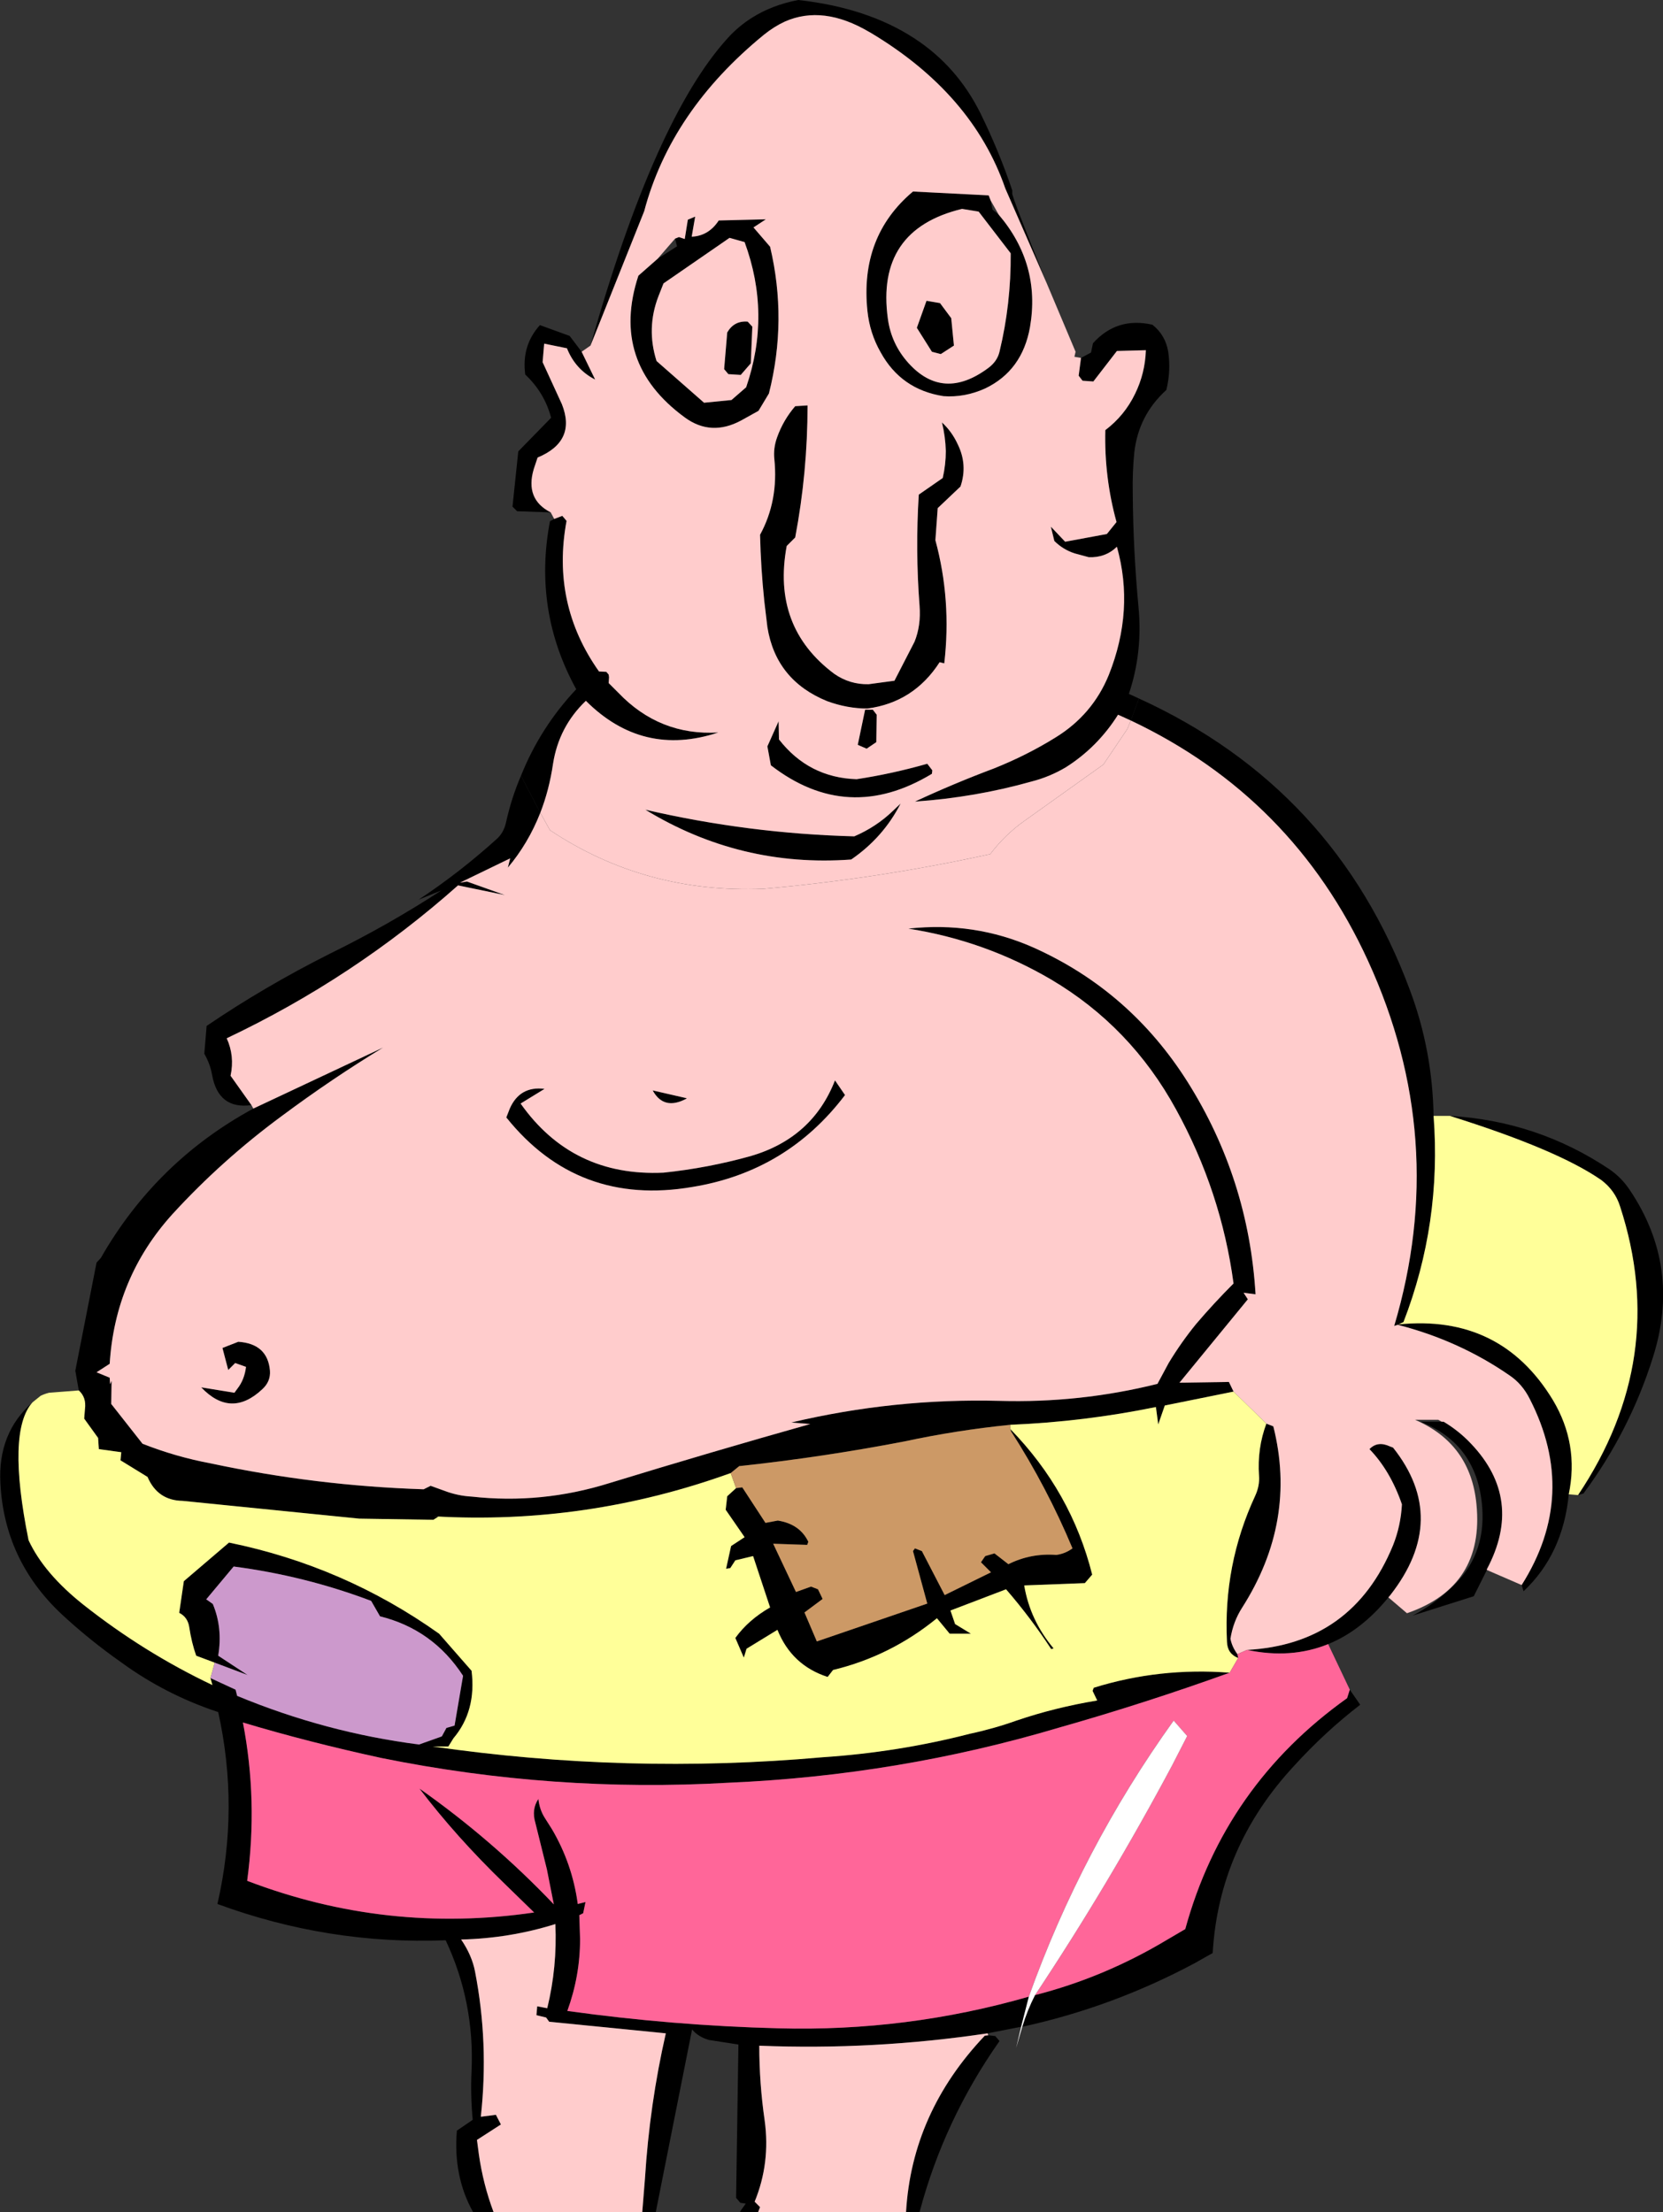 <?xml version="1.0" encoding="UTF-8" standalone="no"?>
<svg xmlns:xlink="http://www.w3.org/1999/xlink" height="286.45px" width="215.3px" xmlns="http://www.w3.org/2000/svg">
  <rect width="100%" height="100%" fill="#333333" stroke="none"/>
  <g transform="matrix(1.0, 0.0, 0.0, 1.0, -203.85, -116.7)">
    <path d="M391.55 261.2 Q402.85 261.85 412.2 268.1 413.8 269.2 414.85 270.8 421.55 280.75 417.85 292.45 414.85 302.0 408.85 310.1 L408.15 310.3 Q420.0 292.6 413.6 272.95 412.95 270.85 411.15 269.5 405.45 265.55 391.55 261.2 M406.95 310.2 Q406.2 317.95 401.1 322.75 L400.85 321.95 Q408.25 310.25 401.9 297.85 400.95 295.95 399.35 294.85 392.8 290.3 384.8 288.25 L384.35 288.4 Q391.55 264.2 380.95 241.1 371.25 219.95 350.25 210.0 L351.3 207.15 Q376.7 218.75 386.4 244.95 389.3 252.7 389.45 261.2 390.5 275.1 385.55 287.9 L384.9 288.2 Q398.15 286.85 404.9 298.0 408.3 303.7 406.95 310.2 M396.35 320.0 L394.65 323.4 386.75 325.9 Q389.5 324.45 391.7 322.35 396.2 318.25 395.75 311.95 395.15 303.7 387.75 300.8 L390.5 300.8 390.75 300.8 Q392.75 302.0 394.3 303.65 401.15 310.85 396.35 319.9 L396.35 320.0 M383.6 323.55 Q380.1 327.85 375.8 329.6 371.0 331.55 365.3 330.35 378.95 329.6 384.2 316.8 385.2 314.3 385.35 311.5 383.85 307.15 381.15 304.35 382.2 303.25 383.8 304.0 L384.2 304.15 Q391.55 313.4 383.85 323.25 L383.6 323.55 M378.6 335.5 L379.95 337.45 Q375.4 340.95 371.4 345.35 361.65 355.85 360.85 369.6 L358.55 370.9 Q347.9 376.6 336.2 379.15 336.85 377.0 337.85 375.05 346.85 372.75 355.0 367.85 L357.3 366.5 Q362.4 347.9 378.25 336.6 L378.6 335.5 M336.05 379.15 L331.7 380.0 Q316.95 382.2 302.15 381.6 302.15 386.5 302.85 391.3 303.6 396.8 301.55 401.8 L302.25 402.5 302.0 403.15 299.65 403.15 299.75 402.95 300.4 402.05 299.7 401.95 299.15 401.3 299.45 381.45 295.6 380.85 Q294.25 380.45 293.45 379.5 L288.75 403.15 287.0 403.15 287.35 398.8 Q287.95 389.2 290.05 380.0 L274.95 378.5 274.55 377.95 273.3 377.65 273.4 376.5 274.7 376.75 Q276.0 371.4 275.75 365.85 269.85 367.7 263.55 367.85 264.95 369.9 265.35 372.0 267.15 381.25 266.1 390.8 L268.05 390.55 268.7 391.8 265.6 393.8 265.85 395.7 Q266.4 399.55 267.75 403.15 L265.1 403.15 Q262.5 398.5 263.0 392.6 L265.05 391.2 Q264.75 388.0 264.9 384.85 265.3 375.95 261.55 367.95 246.4 368.55 232.0 363.25 234.85 350.8 232.1 338.4 225.3 336.15 219.6 332.0 215.4 329.05 211.75 325.65 204.4 318.7 203.9 308.75 203.55 302.25 208.05 298.3 204.7 302.05 207.55 316.15 209.55 320.45 214.65 324.5 222.5 330.7 231.35 334.9 L231.1 334.0 234.35 335.5 234.55 336.3 Q246.0 341.05 258.1 342.6 L261.05 341.55 261.65 340.45 262.7 340.15 263.8 333.7 Q259.9 327.7 253.05 326.0 L251.9 324.0 Q243.3 320.75 234.1 319.55 L230.55 323.8 231.4 324.4 Q232.7 327.5 232.1 331.1 L235.9 333.6 231.65 332.0 229.25 331.1 Q228.65 329.4 228.35 327.4 228.15 326.1 227.05 325.55 L227.65 321.45 233.5 316.45 Q248.4 319.5 260.7 328.25 L264.9 333.05 Q265.55 338.25 262.55 341.8 L261.9 342.85 259.85 342.85 Q285.05 346.5 310.35 344.25 320.15 343.6 329.45 341.2 332.5 340.55 335.45 339.5 340.45 337.8 345.9 336.9 L345.3 335.65 345.45 335.25 Q353.95 332.6 363.05 333.3 352.1 337.25 341.0 340.4 320.2 346.6 298.15 347.55 275.5 348.85 253.25 344.35 243.8 342.3 235.3 339.75 237.25 349.85 235.85 360.25 253.9 367.15 273.0 364.35 L269.15 360.6 Q262.9 354.55 258.15 348.3 267.6 354.95 275.55 363.3 L274.65 358.75 273.15 352.7 Q272.65 351.0 273.55 349.65 273.7 351.0 274.35 352.05 L275.3 353.55 Q277.95 358.05 278.65 363.25 L279.65 363.0 279.35 364.45 278.85 364.7 278.95 367.8 Q278.95 372.55 277.3 377.1 290.95 379.0 304.65 379.35 321.2 379.8 337.05 375.25 L336.05 379.15 M331.8 380.25 L332.7 380.35 333.25 381.0 Q326.05 391.25 322.9 403.15 L321.15 403.15 Q321.9 390.25 331.35 380.3 L331.8 380.25 M214.05 296.75 L213.6 294.2 216.35 280.2 216.9 279.6 Q224.05 267.1 236.65 260.25 L253.45 252.35 Q246.8 256.4 240.35 261.2 232.55 266.95 226.15 273.95 218.75 282.15 218.05 293.3 L216.35 294.4 218.05 295.1 218.1 295.95 218.3 295.5 218.25 298.5 222.3 303.65 Q226.6 305.35 231.15 306.2 244.75 309.1 258.7 309.55 L259.6 309.1 261.4 309.75 Q263.1 310.4 264.95 310.5 273.95 311.5 282.75 308.75 295.8 304.75 308.75 301.1 L306.3 300.9 Q319.6 297.75 333.25 298.1 343.65 298.4 353.7 295.9 L355.15 293.2 Q356.75 290.55 358.7 288.15 361.0 285.45 363.55 282.9 361.95 271.0 356.1 260.35 350.25 249.65 339.95 243.55 331.35 238.5 321.45 236.95 330.0 236.0 337.65 239.4 350.15 245.0 357.6 256.8 365.5 269.35 366.4 284.3 L364.85 284.1 365.4 284.95 356.55 295.75 362.95 295.65 363.55 296.9 354.65 298.7 353.8 301.15 353.5 298.9 Q344.2 300.8 334.65 301.2 327.7 301.9 320.95 303.35 310.3 305.4 299.55 306.55 L298.45 307.45 Q279.75 314.2 260.0 313.05 L260.6 313.1 259.95 313.5 250.35 313.35 227.5 311.05 Q224.25 311.0 222.95 307.95 L219.45 305.8 219.55 304.75 216.65 304.35 216.55 302.9 214.75 300.4 214.85 299.15 Q215.05 297.65 214.05 296.75 M236.4 259.8 Q232.1 260.4 231.3 255.85 231.05 254.45 230.3 253.15 L230.6 249.55 Q238.1 244.45 246.55 240.2 254.1 236.5 261.0 232.0 L258.05 233.2 Q263.4 229.65 268.15 225.35 269.05 224.55 269.35 223.25 270.05 220.05 271.3 217.15 L273.8 221.95 Q272.25 225.9 269.6 229.05 L269.9 227.85 263.4 231.0 264.3 230.85 269.2 232.6 263.15 231.35 Q249.65 243.35 233.2 251.15 234.25 253.45 233.7 256.0 L236.4 259.8 M367.8 301.05 L368.7 301.4 Q371.8 313.7 364.65 324.9 363.5 326.7 363.15 328.9 363.35 329.95 364.05 330.9 L364.15 331.4 Q362.75 330.85 362.7 329.3 362.2 319.35 366.35 310.4 366.95 309.1 366.85 307.8 366.6 304.25 367.8 301.05 M334.65 301.75 Q342.55 309.85 345.25 320.6 L344.3 321.7 336.45 322.0 Q337.2 326.5 340.25 330.15 L339.95 330.25 Q337.3 326.2 334.1 322.5 L326.9 325.25 327.5 327.0 329.55 328.25 326.8 328.25 325.15 326.25 Q319.15 331.15 311.7 332.95 L311.0 333.85 Q306.35 332.35 304.5 327.75 L300.5 330.2 300.15 331.35 299.05 328.8 Q300.75 326.45 303.55 324.85 L301.35 318.2 299.05 318.75 298.4 319.75 297.85 319.85 298.5 316.9 300.25 315.75 297.8 312.2 298.0 310.45 299.15 309.4 299.95 309.3 302.95 313.9 304.55 313.6 Q307.4 314.05 308.5 316.35 L308.35 316.75 303.95 316.6 306.9 322.85 308.85 322.15 309.75 322.5 310.35 323.75 308.0 325.5 309.6 329.25 323.9 324.35 322.05 317.55 322.3 317.2 323.2 317.55 326.15 323.25 332.15 320.3 330.85 319.0 331.4 318.2 332.6 317.85 334.4 319.25 Q337.3 317.8 340.6 318.05 341.75 317.9 342.7 317.2 339.4 309.3 334.75 302.05 L334.65 301.75 M234.3 293.2 L233.4 294.1 232.65 291.25 234.7 290.45 Q238.5 290.7 238.8 294.2 238.9 295.6 237.8 296.6 233.75 300.4 229.9 296.35 L234.2 297.05 234.6 296.5 Q235.5 295.35 235.7 293.7 L234.3 293.2 M292.75 258.95 Q289.8 260.55 288.35 257.9 L292.7 258.9 292.75 258.95 M269.85 260.25 Q271.15 257.3 274.35 257.7 L271.25 259.6 Q277.95 269.1 289.75 268.55 295.5 267.95 301.05 266.4 309.05 264.05 311.95 256.6 L313.25 258.5 Q305.75 268.4 293.5 270.4 278.65 272.95 269.4 261.4 L269.85 260.25" fill="#000000" fill-rule="evenodd" stroke="none"/>
    <path d="M400.85 321.95 L396.35 320.0 396.35 319.9 Q401.15 310.85 394.3 303.65 392.75 302.0 390.75 300.8 L390.5 300.8 390.05 300.55 387.05 300.55 Q394.25 303.65 395.0 311.5 396.05 322.15 386.0 325.6 L383.6 323.55 383.85 323.25 Q391.55 313.4 384.2 304.15 L383.8 304.0 Q382.2 303.25 381.15 304.35 383.85 307.15 385.35 311.5 385.2 314.3 384.2 316.8 378.95 329.6 365.3 330.35 L364.05 330.9 Q363.35 329.95 363.15 328.9 363.5 326.7 364.65 324.9 371.8 313.7 368.7 301.4 L367.8 301.05 363.55 296.9 362.95 295.65 356.55 295.75 365.4 284.95 364.85 284.1 366.4 284.3 Q365.5 269.35 357.6 256.8 350.15 245.0 337.65 239.4 330.0 236.0 321.45 236.95 331.35 238.5 339.95 243.55 350.25 249.65 356.1 260.35 361.95 271.0 363.55 282.9 361.0 285.45 358.7 288.15 356.75 290.55 355.15 293.2 L353.7 295.9 Q343.65 298.4 333.25 298.1 319.6 297.75 306.3 300.9 L308.75 301.1 Q295.8 304.75 282.75 308.75 273.95 311.5 264.95 310.5 263.1 310.4 261.4 309.75 L259.6 309.1 258.7 309.55 Q244.75 309.1 231.15 306.2 226.6 305.35 222.3 303.65 L218.25 298.5 218.3 295.5 218.1 295.95 218.05 295.1 216.35 294.4 218.05 293.3 Q218.75 282.15 226.15 273.95 232.55 266.95 240.35 261.2 246.8 256.4 253.45 252.35 L236.65 260.25 236.4 259.8 233.7 256.0 Q234.25 253.45 233.2 251.15 249.65 243.35 263.15 231.35 L269.2 232.6 264.3 230.85 263.4 231.0 269.9 227.85 269.6 229.05 Q272.25 225.9 273.8 221.95 L275.05 224.2 Q287.35 232.4 302.65 231.8 317.45 230.5 332.05 227.3 333.95 224.8 336.4 223.05 L346.7 215.7 349.8 211.1 350.25 210.0 Q371.25 219.95 380.95 241.1 391.55 264.2 384.35 288.4 L384.8 288.25 Q392.8 290.3 399.35 294.85 400.95 295.95 401.9 297.85 408.25 310.25 400.85 321.95 M331.7 380.0 L331.8 380.25 331.35 380.3 Q321.9 390.25 321.15 403.15 L302.0 403.15 302.25 402.5 301.55 401.8 Q303.6 396.8 302.85 391.3 302.15 386.5 302.15 381.6 316.95 382.2 331.7 380.0 M287.0 403.15 L267.75 403.15 Q266.4 399.55 265.85 395.7 L265.6 393.8 268.7 391.8 268.05 390.55 266.1 390.8 Q267.15 381.25 265.35 372.0 264.95 369.9 263.55 367.85 269.85 367.7 275.75 365.85 276.0 371.4 274.7 376.75 L273.4 376.5 273.3 377.65 274.55 377.95 274.95 378.5 290.05 380.0 Q287.95 389.2 287.35 398.8 L287.0 403.15 M269.85 260.25 L269.4 261.4 Q278.65 272.95 293.5 270.4 305.75 268.4 313.25 258.5 L311.95 256.6 Q309.05 264.05 301.05 266.4 295.5 267.95 289.75 268.55 277.95 269.1 271.25 259.6 L274.35 257.7 Q271.15 257.3 269.85 260.25 M292.75 258.95 L292.7 258.9 288.35 257.9 Q289.8 260.55 292.75 258.95 M234.3 293.2 L235.7 293.7 Q235.5 295.35 234.6 296.5 L234.2 297.05 229.9 296.35 Q233.75 300.4 237.8 296.6 238.9 295.6 238.8 294.2 238.5 290.7 234.7 290.45 L232.65 291.25 233.4 294.1 234.3 293.2" fill="#ffcccc" fill-rule="evenodd" stroke="none"/>
    <path d="M391.55 261.2 Q405.45 265.55 411.15 269.5 412.95 270.85 413.6 272.95 420.0 292.6 408.15 310.3 L406.95 310.2 Q408.3 303.7 404.9 298.0 398.15 286.85 384.9 288.2 L385.55 287.9 Q390.5 275.1 389.45 261.2 L391.55 261.2 M208.05 298.3 L209.1 297.45 Q209.6 297.2 210.2 297.05 L214.05 296.75 Q215.05 297.65 214.85 299.15 L214.75 300.4 216.55 302.9 216.65 304.35 219.55 304.75 219.45 305.8 222.95 307.95 Q224.25 311.0 227.5 311.05 L250.35 313.35 259.95 313.5 260.6 313.1 260.0 313.05 Q279.75 314.2 298.45 307.45 L299.15 309.4 298.0 310.45 297.8 312.2 300.25 315.75 298.5 316.9 297.85 319.85 298.4 319.75 299.05 318.75 301.35 318.2 303.55 324.85 Q300.75 326.45 299.05 328.8 L300.15 331.35 300.5 330.2 304.5 327.75 Q306.35 332.35 311.0 333.85 L311.7 332.95 Q319.15 331.15 325.15 326.25 L326.8 328.25 329.55 328.25 327.5 327.0 326.9 325.25 334.1 322.5 Q337.3 326.2 339.95 330.25 L340.25 330.15 Q337.2 326.5 336.45 322.0 L344.3 321.7 345.25 320.6 Q342.55 309.85 334.65 301.75 L334.65 301.2 Q344.2 300.8 353.5 298.9 L353.8 301.15 354.65 298.7 363.55 296.9 367.8 301.05 Q366.6 304.25 366.85 307.8 366.95 309.1 366.35 310.4 362.2 319.35 362.7 329.3 362.75 330.85 364.15 331.4 L363.05 333.3 Q353.95 332.6 345.45 335.25 L345.3 335.65 345.9 336.9 Q340.45 337.8 335.45 339.5 332.5 340.55 329.45 341.2 320.15 343.6 310.35 344.25 285.05 346.5 259.85 342.85 L261.9 342.85 262.55 341.8 Q265.55 338.25 264.9 333.05 L260.7 328.25 Q248.4 319.5 233.5 316.45 L227.65 321.45 227.05 325.55 Q228.15 326.1 228.35 327.4 228.65 329.4 229.25 331.1 L231.65 332.0 231.1 334.0 231.35 334.9 Q222.5 330.7 214.65 324.5 209.55 320.45 207.55 316.15 204.7 302.05 208.05 298.3" fill="#ffff99" fill-rule="evenodd" stroke="none"/>
    <path d="M375.8 329.6 L378.6 335.5 378.25 336.6 Q362.4 347.9 357.3 366.5 L355.0 367.85 Q346.85 372.75 337.85 375.05 347.45 360.6 355.6 345.3 L357.55 341.5 355.8 339.5 Q343.9 356.1 337.05 375.25 321.2 379.8 304.65 379.35 290.95 379.0 277.3 377.1 278.95 372.55 278.95 367.8 L278.85 364.7 279.35 364.45 279.65 363.0 278.65 363.25 Q277.95 358.05 275.3 353.55 L274.35 352.05 Q273.7 351.0 273.55 349.65 272.65 351.0 273.15 352.7 L274.65 358.75 275.55 363.3 Q267.6 354.95 258.15 348.3 262.9 354.55 269.15 360.6 L273.0 364.35 Q253.9 367.15 235.85 360.25 237.25 349.85 235.3 339.75 243.8 342.3 253.25 344.35 275.5 348.85 298.15 347.55 320.2 346.6 341.0 340.4 352.1 337.25 363.05 333.3 L364.15 331.4 364.05 330.9 365.3 330.35 Q371.0 331.55 375.8 329.6" fill="#ff6699" fill-rule="evenodd" stroke="none"/>
    <path d="M299.15 309.4 L298.45 307.45 299.55 306.55 Q310.3 305.4 320.95 303.35 327.7 301.9 334.65 301.2 L334.65 301.75 334.75 302.05 Q339.4 309.3 342.7 317.2 341.75 317.9 340.6 318.05 337.3 317.8 334.4 319.25 L332.6 317.85 331.4 318.2 330.85 319.0 332.15 320.3 326.15 323.25 323.2 317.55 322.3 317.2 322.05 317.55 323.9 324.35 309.6 329.25 308.0 325.5 310.35 323.75 309.75 322.5 308.85 322.15 306.9 322.85 303.95 316.6 308.35 316.75 308.5 316.35 Q307.4 314.05 304.55 313.6 L302.95 313.9 299.95 309.3 299.15 309.4" fill="#cc9966" fill-rule="evenodd" stroke="none"/>
    <path d="M336.2 379.15 L335.4 381.9 336.05 379.15 337.05 375.25 Q343.9 356.1 355.8 339.5 L357.55 341.5 355.6 345.3 Q347.45 360.6 337.85 375.05 336.85 377.0 336.2 379.15" fill="#ffffff" fill-rule="evenodd" stroke="none"/>
    <path d="M231.65 332.0 L235.9 333.6 232.1 331.1 Q232.7 327.5 231.4 324.4 L230.55 323.8 234.1 319.55 Q243.3 320.75 251.9 324.0 L253.05 326.0 Q259.9 327.7 263.8 333.7 L262.7 340.15 261.65 340.45 261.05 341.55 258.1 342.6 Q246.0 341.05 234.55 336.3 L234.35 335.5 231.1 334.0 231.65 332.0" fill="#cc99cc" fill-rule="evenodd" stroke="none"/>
    <path d="M280.3 161.45 Q288.6 132.05 298.05 121.65 299.45 120.1 301.2 119.0 303.8 117.35 307.2 116.7 316.15 117.7 322.2 121.65 327.75 125.25 330.8 131.4 333.2 136.3 334.9 141.35 L334.9 141.7 Q334.7 141.8 339.35 153.35 L334.0 141.1 Q329.75 128.8 316.5 120.9 L316.4 120.85 Q310.4 117.3 305.45 119.5 304.05 120.15 302.75 121.2 290.7 131.05 287.25 144.05 L280.3 161.45 M343.8 163.05 L345.1 162.35 345.35 161.15 Q348.45 157.7 353.05 158.75 354.75 160.1 355.1 162.3 355.45 164.75 354.85 167.2 351.25 170.45 350.7 175.3 350.45 177.85 350.5 180.45 350.55 187.95 351.25 195.35 351.8 201.2 350.0 206.55 L351.3 207.15 350.25 210.0 348.6 209.25 Q345.95 213.45 341.85 216.05 339.75 217.3 337.4 217.9 330.15 219.95 322.3 220.5 327.35 218.15 332.55 216.2 336.8 214.5 340.5 212.2 345.3 209.25 347.4 204.1 350.75 195.7 348.45 187.5 346.95 188.95 344.8 188.85 L342.95 188.35 Q341.45 187.85 340.35 186.75 L339.9 184.9 341.75 186.85 347.15 185.85 348.4 184.3 Q346.8 178.5 346.95 172.4 349.45 170.5 350.8 167.7 352.1 165.05 352.2 162.05 L348.45 162.15 345.4 166.1 344.0 166.0 343.5 165.35 343.8 163.05 M273.8 221.95 L271.3 217.15 Q273.8 210.9 278.45 205.95 272.85 195.75 275.05 184.2 L275.6 183.9 276.65 183.5 277.2 184.15 Q275.2 194.9 281.4 203.65 L282.35 203.7 282.65 204.05 282.7 204.4 282.65 205.15 283.9 206.4 Q289.25 212.0 296.85 211.55 287.05 214.8 279.7 207.45 276.2 210.8 275.45 215.6 274.95 219.0 273.8 221.95 M275.15 183.05 L270.8 182.9 270.2 182.3 270.95 175.15 275.2 170.8 Q274.35 167.55 271.85 165.2 271.35 161.45 273.75 158.8 L277.6 160.2 279.15 162.25 280.9 165.85 Q278.35 164.55 277.25 161.8 L274.3 161.2 274.1 163.6 276.6 169.05 Q278.5 173.85 273.45 175.95 L272.95 177.45 Q271.8 181.35 275.15 183.05 M330.55 144.1 L328.4 143.75 Q317.2 146.45 318.8 158.0 319.25 161.25 321.45 163.7 325.95 168.7 331.8 164.35 332.95 163.5 333.25 162.25 334.75 156.05 334.7 149.5 L330.55 144.1 M333.15 144.5 Q338.6 150.9 337.2 159.05 336.2 164.7 331.4 167.0 328.75 168.2 326.0 168.0 320.5 167.15 317.85 162.3 316.45 159.85 316.15 156.95 315.15 147.3 322.05 141.5 L331.85 142.0 332.1 142.65 332.35 143.85 333.15 144.5 M291.25 147.6 L291.75 147.4 292.5 147.65 292.9 145.15 293.85 144.75 293.4 147.35 Q295.6 147.25 296.9 145.25 L303.0 145.1 301.4 146.15 303.55 148.65 Q305.8 158.15 303.4 167.65 L302.05 169.9 299.8 171.15 Q295.9 173.25 292.5 170.75 282.8 163.65 286.5 152.4 L289.0 150.2 291.5 148.6 291.25 147.6 M324.55 216.45 L324.5 216.9 Q313.6 223.5 303.65 215.8 L303.2 213.35 304.65 210.1 304.7 212.45 Q308.55 217.4 314.75 217.6 319.35 216.9 323.9 215.6 L324.55 216.45 M325.25 182.5 L324.95 186.65 Q327.05 194.4 326.1 202.6 L325.5 202.45 Q322.15 207.65 316.15 208.45 313.55 208.45 310.95 207.5 304.3 204.8 303.2 197.9 L302.8 194.55 Q302.35 190.25 302.25 185.95 304.65 181.55 304.1 176.15 303.95 174.75 304.45 173.35 305.25 171.1 306.8 169.3 L308.4 169.2 Q308.4 177.85 306.8 186.3 L305.7 187.4 Q303.75 197.9 311.85 203.95 313.85 205.35 316.3 205.3 L319.65 204.85 322.25 199.8 Q323.1 197.7 322.9 195.15 322.35 187.95 322.8 180.75 L325.9 178.6 Q326.3 176.85 326.3 175.1 326.25 173.25 325.8 171.4 327.1 172.6 327.85 174.25 329.15 176.9 328.2 179.7 L325.25 182.5 M325.55 155.95 L327.0 157.9 327.35 161.45 325.65 162.55 324.5 162.25 322.55 159.15 323.8 155.65 325.55 155.95 M300.25 148.05 L298.3 147.5 289.75 153.4 289.1 155.05 Q287.5 159.2 288.85 163.45 L295.0 168.85 298.55 168.5 300.45 166.85 Q303.7 157.4 300.25 148.05 M319.4 221.75 L320.45 220.75 Q318.2 225.15 314.05 228.0 299.7 229.05 287.4 221.55 300.8 224.65 314.45 225.0 317.25 223.8 319.4 221.75 M316.85 208.6 L317.35 209.25 317.3 212.8 316.05 213.65 314.9 213.15 315.85 208.6 316.85 208.6 M298.0 159.75 Q298.9 158.2 300.65 158.35 L301.25 159.0 301.05 163.75 299.75 165.25 298.15 165.15 297.6 164.5 298.0 159.75" fill="#000000" fill-rule="evenodd" stroke="none"/>
    <path d="M280.3 161.45 L287.25 144.05 Q290.7 131.05 302.75 121.2 304.05 120.15 305.45 119.5 310.4 117.3 316.4 120.85 L316.5 120.9 Q329.75 128.8 334.0 141.1 L339.35 153.35 343.1 162.25 342.95 162.9 343.8 163.05 343.5 165.35 344.0 166.0 345.4 166.1 348.45 162.15 352.2 162.05 Q352.1 165.05 350.8 167.7 349.45 170.5 346.95 172.4 346.8 178.5 348.4 184.3 L347.15 185.85 341.75 186.85 339.9 184.9 340.35 186.75 Q341.45 187.85 342.95 188.35 L344.8 188.85 Q346.95 188.95 348.45 187.5 350.75 195.7 347.4 204.1 345.3 209.25 340.5 212.2 336.8 214.5 332.55 216.2 327.35 218.15 322.3 220.5 330.15 219.95 337.4 217.9 339.75 217.3 341.85 216.05 345.95 213.45 348.6 209.25 L350.25 210.0 349.8 211.1 346.7 215.7 336.4 223.05 Q333.95 224.8 332.05 227.3 317.45 230.5 302.65 231.8 287.35 232.4 275.05 224.2 L273.8 221.95 Q274.95 219.0 275.45 215.6 276.2 210.8 279.7 207.45 287.05 214.8 296.85 211.55 289.25 212.0 283.9 206.4 L282.65 205.15 282.7 204.4 282.65 204.05 282.35 203.7 281.4 203.65 Q275.2 194.9 277.2 184.15 L276.65 183.5 275.6 183.9 275.15 183.05 Q271.8 181.35 272.95 177.45 L273.45 175.95 Q278.5 173.85 276.6 169.05 L274.1 163.6 274.3 161.2 277.25 161.8 Q278.35 164.55 280.9 165.85 L279.15 162.25 280.3 161.45 M330.55 144.1 L334.7 149.5 Q334.75 156.05 333.25 162.25 332.95 163.5 331.8 164.35 325.95 168.7 321.45 163.7 319.25 161.25 318.8 158.0 317.2 146.45 328.4 143.75 L330.55 144.1 M333.15 144.5 L332.1 142.65 331.85 142.0 322.05 141.5 Q315.15 147.3 316.15 156.95 316.45 159.85 317.85 162.3 320.5 167.15 326.0 168.0 328.75 168.2 331.4 167.0 336.2 164.7 337.2 159.05 338.6 150.9 333.15 144.5 M325.55 155.95 L323.8 155.65 322.55 159.15 324.5 162.25 325.65 162.55 327.35 161.45 327.0 157.9 325.55 155.95 M325.25 182.5 L328.2 179.7 Q329.15 176.9 327.85 174.25 327.1 172.6 325.8 171.4 326.25 173.25 326.3 175.1 326.3 176.85 325.9 178.6 L322.8 180.75 Q322.35 187.95 322.9 195.15 323.1 197.7 322.25 199.8 L319.65 204.85 316.3 205.3 Q313.85 205.35 311.85 203.95 303.75 197.9 305.7 187.4 L306.8 186.3 Q308.4 177.85 308.4 169.2 L306.8 169.3 Q305.25 171.1 304.45 173.35 303.95 174.75 304.1 176.15 304.65 181.55 302.25 185.95 302.35 190.25 302.8 194.55 L303.2 197.9 Q304.3 204.8 310.95 207.5 313.55 208.45 316.15 208.45 322.15 207.65 325.5 202.45 L326.1 202.6 Q327.05 194.4 324.95 186.65 L325.25 182.5 M324.55 216.45 L323.9 215.6 Q319.35 216.9 314.75 217.6 308.55 217.4 304.7 212.45 L304.65 210.1 303.2 213.35 303.65 215.8 Q313.6 223.5 324.5 216.9 L324.55 216.45 M289.0 150.2 L286.5 152.4 Q282.8 163.65 292.5 170.75 295.9 173.25 299.8 171.15 L302.05 169.9 303.4 167.65 Q305.8 158.15 303.55 148.65 L301.4 146.15 303.0 145.1 296.9 145.25 Q295.6 147.25 293.4 147.35 L293.85 144.75 292.9 145.15 292.5 147.65 291.75 147.4 291.25 147.6 289.0 150.2 M300.25 148.05 Q303.7 157.4 300.45 166.85 L298.55 168.5 295.0 168.85 288.85 163.45 Q287.5 159.2 289.1 155.05 L289.75 153.4 298.3 147.5 300.25 148.05 M298.0 159.75 L297.6 164.5 298.15 165.15 299.75 165.25 301.05 163.75 301.25 159.0 300.65 158.35 Q298.9 158.2 298.0 159.75 M316.85 208.6 L315.85 208.6 314.9 213.15 316.05 213.65 317.3 212.8 317.35 209.25 316.85 208.6 M319.4 221.75 Q317.25 223.8 314.45 225.0 300.8 224.65 287.4 221.55 299.7 229.05 314.05 228.0 318.2 225.15 320.45 220.75 L319.4 221.75" fill="#ffcccc" fill-rule="evenodd" stroke="none"/>
  </g>
</svg>
